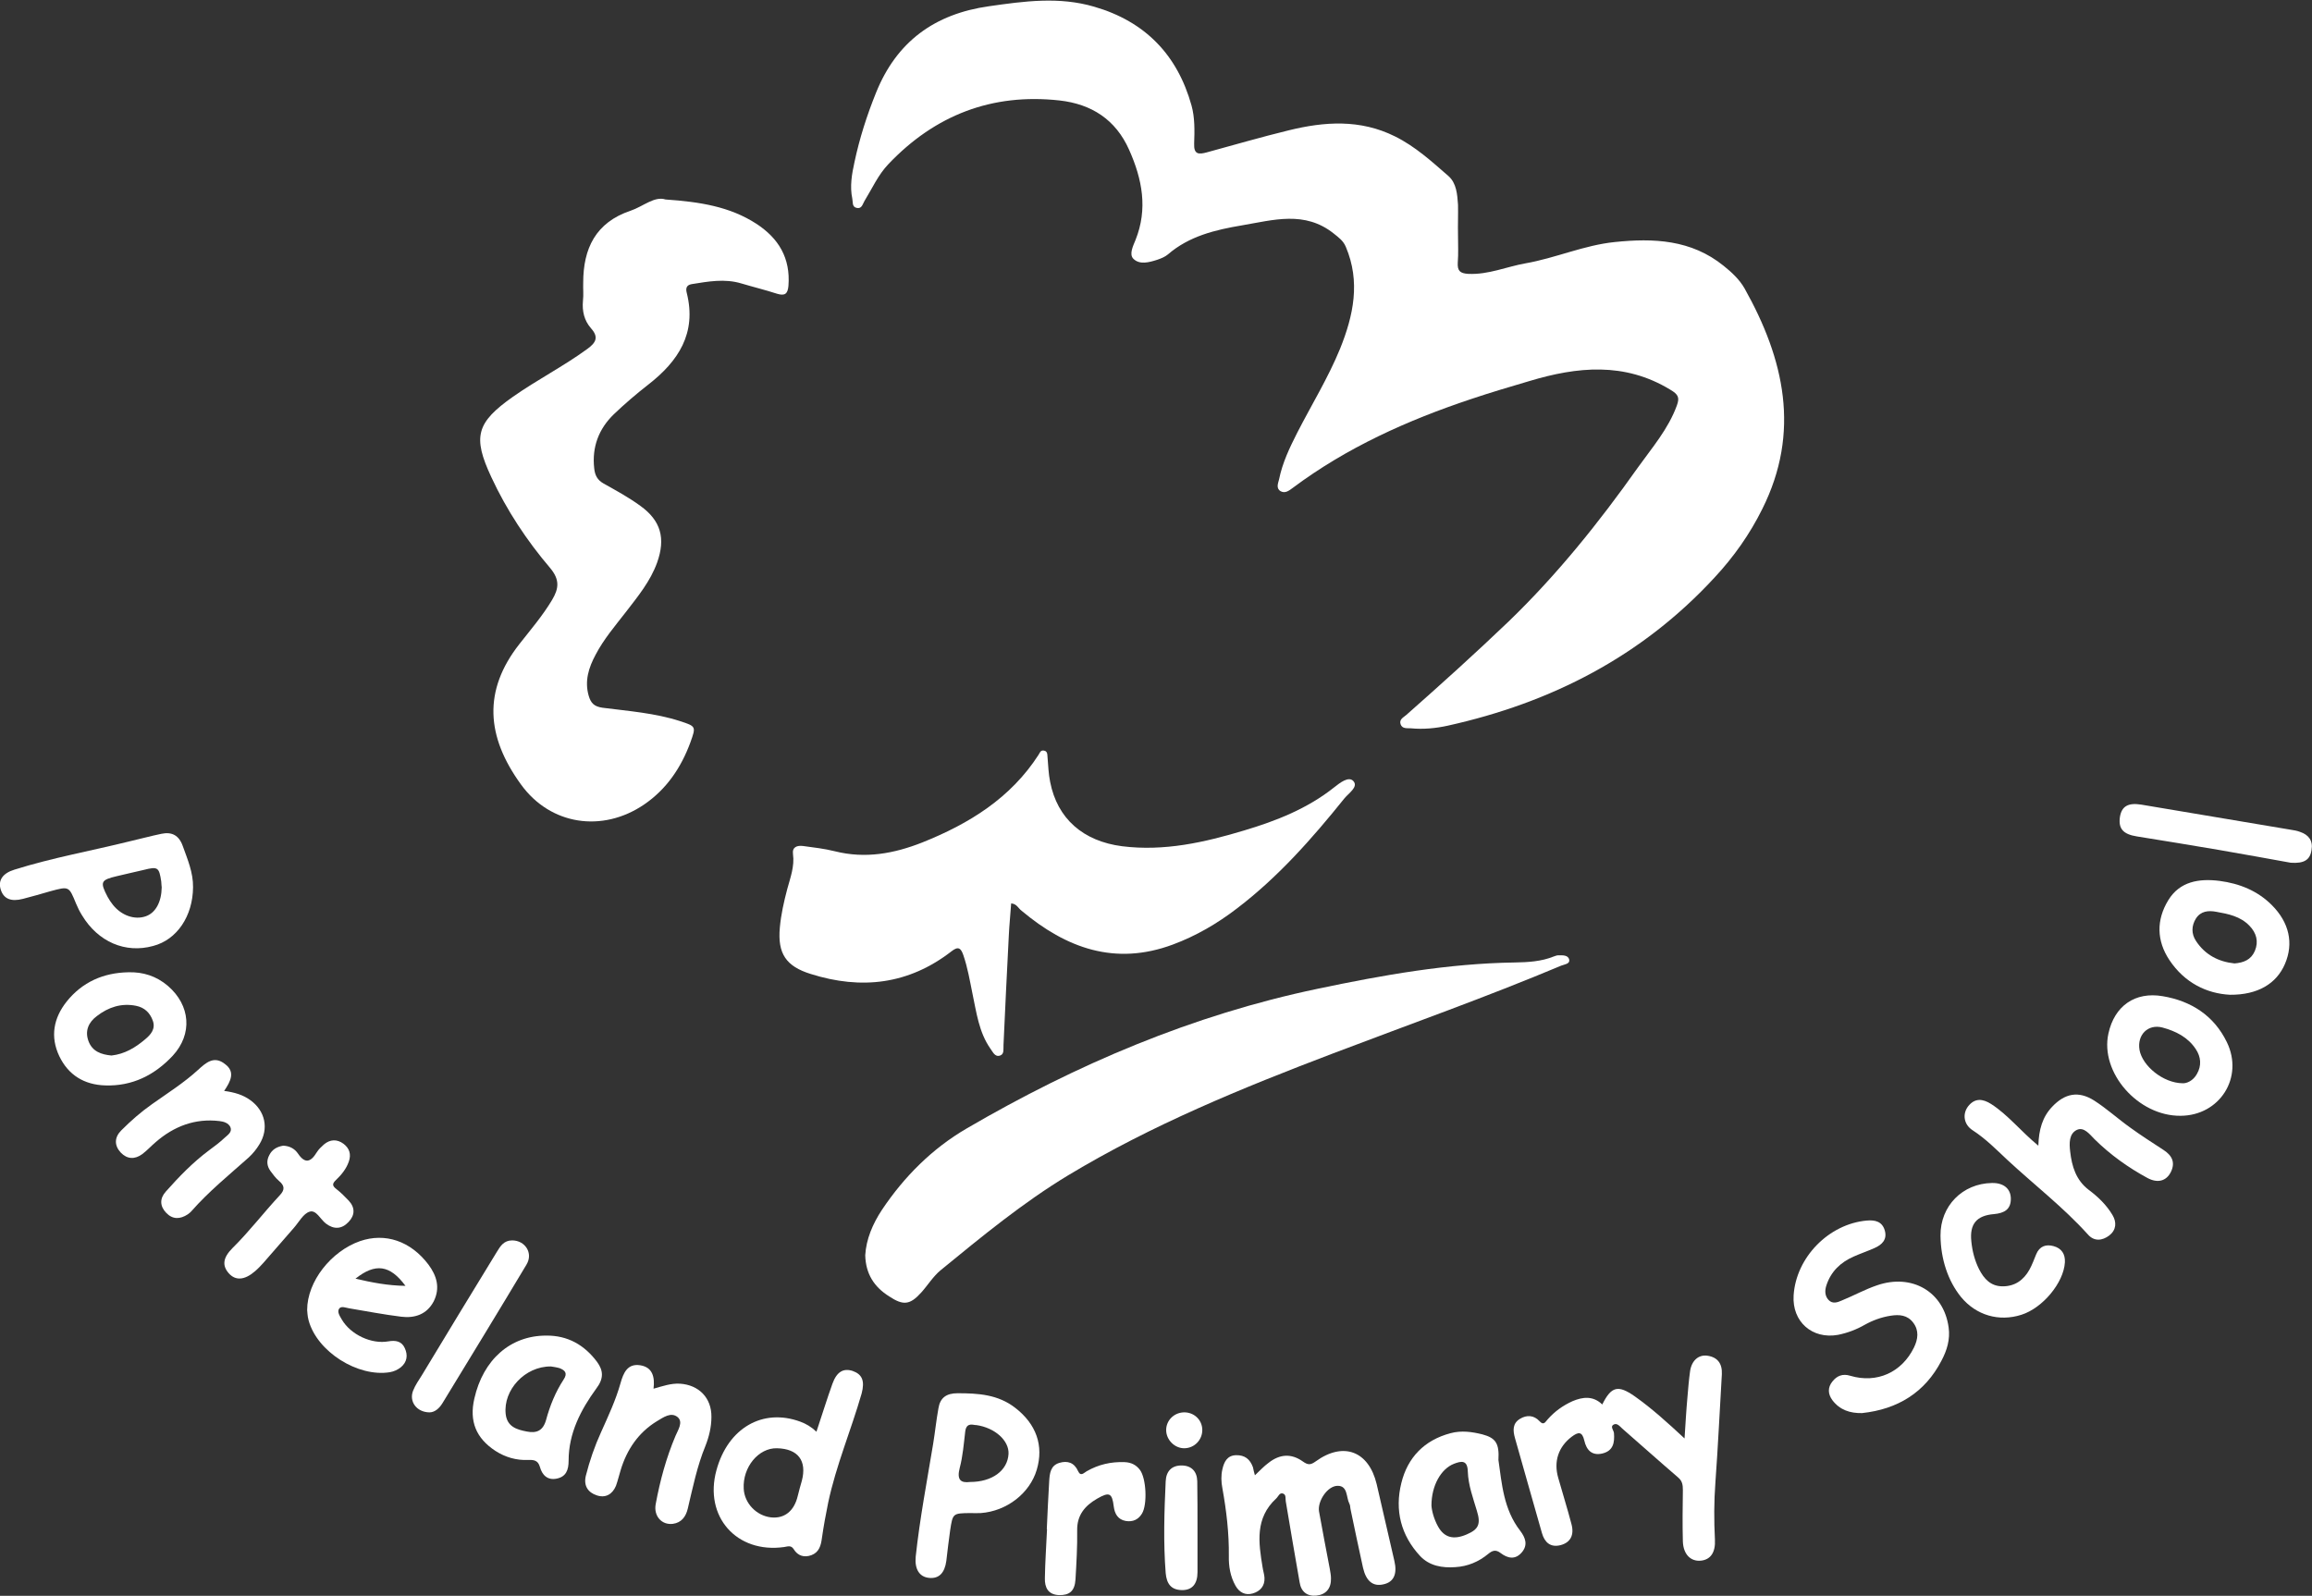 <?xml version="1.0" encoding="utf-8"?>
<!-- Generator: Adobe Illustrator 25.3.0, SVG Export Plug-In . SVG Version: 6.00 Build 0)  -->
<svg version="1.1" id="Layer_1" xmlns="http://www.w3.org/2000/svg" xmlns:xlink="http://www.w3.org/1999/xlink" x="0px" y="0px"
	 viewBox="0 0 966.5 667.2" style="enable-background:new 0 0 966.5 667.2;" xml:space="preserve">
<rect x="0" y="0" width="966.5" height="667.2" fill="#333333" stroke="none"/>
<style type="text/css">
	.st0{fill:#FFFFFF;}
</style>
<g>
	<path class="st0" d="M609.5,98.3c0,3.8,0.2,7.7-0.1,11.5c-0.2,3.4,0.9,4.5,4.4,4.7c8.4,0.4,16-3,23.9-4.4
		c12.6-2.2,24.5-7.6,37.3-8.9c16.3-1.7,32-1,45.5,9.9c3.4,2.7,6.7,5.8,8.8,9.5c16.6,29.6,23.5,60,7.4,92.2
		c-5.2,10.5-11.9,20-19.9,28.6c-30.4,33-68.3,52.4-111.6,62c-5,1.1-10.2,1.6-15.4,1.1c-1.6-0.1-3.6,0.3-4.3-1.7
		c-0.7-2.1,1.3-2.9,2.4-3.9c14.5-12.8,28.8-25.7,42.8-39.1c20.2-19.5,37.7-41.3,53.9-64.2c6-8.4,12.8-16.2,16.4-26.1
		c1.2-3.3,0.6-4.6-2.8-6.6c-19.1-11.6-38.8-9.6-58.8-3.6c-8.1,2.4-16.3,4.8-24.3,7.5c-26.7,8.9-52.1,20.3-74.7,37.2
		c-1.5,1.1-3.1,2.4-5,1.4c-2.1-1.2-1.1-3.4-0.7-5c1.4-6.9,4.4-13.2,7.6-19.5c6-11.7,12.9-22.9,17.9-35.1c5.6-13.9,8.6-28,2.4-42.6
		c-1.1-2.6-3-3.9-5.1-5.6c-12.1-9.6-25.2-5.6-38.2-3.4c-11.3,1.9-22.2,4.5-31.1,12.2c-1.2,1-2.9,1.7-4.4,2.2
		c-3.4,1.1-7.4,2.2-10-0.4c-1.9-1.9-0.1-5.4,0.9-7.9c5.2-13,2.8-25.4-2.7-37.7c-5.6-12.6-15.7-19.1-29.1-20.6
		c-28.2-3.1-52,6.1-71.5,26.6c-4.3,4.5-6.8,10.2-10,15.4c-0.8,1.3-1.1,3.5-3.4,2.9c-1.9-0.5-1.4-2.5-1.7-3.8
		c-1.1-5.2-0.2-10.3,0.9-15.3c2.1-9.9,5.2-19.6,9-29c8.6-21.4,24.5-33,47.3-36.2c14.7-2.1,29.2-4.1,43.9,0.2
		c21.4,6.2,34.8,20.2,40.7,41.3c1.4,5,1.3,10.6,1.1,15.9c-0.2,4.7,2,4.6,5.3,3.7c11.4-3.1,22.7-6.4,34.2-9.2
		c15-3.7,29.9-4.7,44.4,2.5c8.5,4.2,15.4,10.5,22.4,16.6c3.4,3,3.7,7.7,4,12C609.6,89.6,609.4,94,609.5,98.3
		C609.4,98.3,609.4,98.3,609.5,98.3z"/>
	<path class="st0" d="M278.2,83.4c14.5,1,26.9,3,37.9,10.1c9.4,6.1,14.4,14.4,13.5,26c-0.3,3.4-1.5,4.3-4.8,3.3
		c-4.9-1.6-9.9-2.8-14.9-4.3c-7-2.1-13.9-0.8-20.8,0.3c-2.2,0.4-2.5,1.8-2,3.7c4.2,16.8-3.5,28.5-16.1,38.3c-5,3.9-9.8,8-14.4,12.4
		c-6.3,6.1-9.2,13.7-8.2,22.6c0.3,2.9,1.3,4.9,4,6.4c5.2,2.9,10.5,5.8,15.3,9.3c8.6,6.2,10.6,13.6,7,23.7c-2.8,7.8-8,14.1-13,20.6
		c-4.5,5.8-9.3,11.4-12.7,17.9c-2.9,5.4-4.7,11-2.9,17.2c0.9,3.1,2.3,4.5,5.8,5c10.9,1.4,21.9,2.2,32.4,5.6c6.7,2.2,6.7,2.2,4.3,8.9
		c-3.9,10.6-10,19.6-19.4,26c-17.4,11.8-39.1,8.6-51.4-8.4c-14.6-20.1-15.9-39.3-0.7-58.7c4.7-6,9.7-11.8,13.7-18.5
		c2.8-4.7,3.3-8.4-0.8-13.3c-9.8-11.5-18.2-24.2-24.6-38c-7.9-16.9-6.3-22.8,9-33.6c10.1-7.1,21.1-12.7,31.1-20
		c3.6-2.6,4.9-4.9,1.6-8.6c-2.9-3.3-3.8-7.2-3.4-11.6c0.3-2.5,0-5,0.1-7.5c0-14.3,5.2-25.2,19.8-30.1
		C268.9,86.3,273.6,81.9,278.2,83.4z"/>
	<path class="st0" d="M422.7,377.7c-0.3,4.6-0.8,9.2-1,13.8c-0.8,15.1-1.5,30.3-2.2,45.4c-0.1,1.6,0.4,3.8-1.4,4.4
		c-2.2,0.8-3.1-1.6-4.1-2.9c-4.8-6.9-5.8-15.1-7.5-23.1c-1.1-5.4-2-10.8-3.8-16c-1-2.9-2.1-3.8-4.9-1.6
		c-17.9,13.9-37.7,16.2-58.9,9.5c-10.3-3.2-13.9-8.5-12.9-19.4c0.5-5.5,1.7-10.8,3.1-16.1c1.3-4.8,3.1-9.5,2.4-14.6
		c-0.4-3,1.7-3.7,4.2-3.4c4.4,0.6,8.9,1.1,13.3,2.2c12.7,3.2,24.7,1,36.6-3.7c19.5-7.8,36.9-18.5,48.6-36.7c0.5-0.8,0.8-1.9,2.1-1.7
		c1.6,0.2,1.5,1.5,1.6,2.7c0.3,3.5,0.4,7,1.1,10.4c3,15.4,13.8,24.8,30.1,26.9c17.6,2.2,34.4-1.6,51-6.6c13.4-4,26.4-9.1,37.6-18
		c2.3-1.8,6.1-4.9,8.1-2.6c2.1,2.4-2,5-3.8,7.2c-13.5,16.8-27.7,32.9-44.9,46c-8.2,6.3-17.1,11.5-26.8,15.1
		c-24.2,9-44.6,1.5-63.2-14.1C425.6,379.7,425.1,377.9,422.7,377.7z"/>
	<path class="st0" d="M361.7,524.8c0.4-6.7,3.1-13.1,7-19c9.3-13.9,21-25.6,35.4-34c45.9-26.8,94.6-47.5,146.7-58.4
		c27.1-5.7,54.5-10.6,82.5-11c5.5-0.1,11-0.4,16.2-2.5c0.6-0.2,1.3-0.5,1.9-0.5c1.8,0,4.2-0.2,4.6,1.9c0.3,1.7-2,1.9-3.3,2.4
		c-31.4,13.2-63.6,24.6-95.4,36.7c-38.1,14.5-75.8,29.9-110.8,51c-19,11.5-36.1,25.6-53.2,39.6c-3.2,2.6-5.4,6.3-8.2,9.4
		c-4.7,5.2-7.5,5.5-13.4,1.6C365.5,538.1,361.9,532.7,361.7,524.8z"/>
	<path class="st0" d="M669.8,587.2c3.8-7.6,6.6-8.3,13.6-3.4c7.2,5.1,13.7,11,20.8,17.6c0.4-6.1,0.7-11.6,1.2-17.1
		c0.3-3.6,0.6-7.3,1.1-10.9c0.6-4.5,3.5-7.1,7.2-6.6c4.3,0.6,6.3,3.3,6.1,7.7c-0.9,15.1-1.6,30.2-2.7,45.3c-0.6,8-0.6,16-0.2,23.9
		c0.3,5.3-1.8,8.4-5.9,8.8c-4.2,0.4-7.3-2.6-7.5-8c-0.2-7.1-0.1-14.3,0-21.5c0-2.1-0.2-3.8-2-5.3c-7.8-6.7-15.5-13.6-23.3-20.4
		c-1.1-1-2.3-2.6-3.8-1.6c-1.3,0.8,0.2,2.3,0.3,3.5c0.3,4-0.3,7.4-4.9,8.5c-4.4,1-6.6-1.5-7.5-5.4c-0.9-3.9-2.5-3.7-5.3-1.6
		c-5.5,4.2-7.6,10.3-5.6,17.2c1.8,6.4,3.8,12.7,5.5,19.2c1.3,4.7-0.4,7.8-4.5,8.9c-4.3,1.1-6.7-1.2-7.8-5
		c-3.8-13.2-7.5-26.5-11.3-39.8c-0.9-3.2-1-6.1,2.1-8c2.8-1.7,5.8-1.6,8.2,1c1.8,2,2.5,0.1,3.4-0.8c2.9-3.3,6.4-5.8,10.4-7.6
		C661.7,584,666,583.5,669.8,587.2z"/>
	<path class="st0" d="M524.6,616.8c2.2-2.1,3.8-3.8,5.7-5.2c4.7-3.7,9.5-4,14.3-0.6c2.1,1.5,3.2,1.6,5.4,0
		c11.6-8.4,22.2-4.3,25.5,9.5c2.5,10.7,4.9,21.4,7.4,32.1c1.3,5.5-0.3,8.9-4.6,9.8c-4.3,1-7.2-1.3-8.5-6.9
		c-1.8-8.1-3.5-16.3-5.2-24.4c-0.2-0.8-0.1-1.7-0.5-2.4c-1.4-2.7-0.6-7.5-4.9-7.5c-4.3,0-8.5,6.5-7.8,10.7c1.4,8,3,16,4.5,24
		c0.2,1.3,0.5,2.6,0.5,4c0.1,4.2-2.1,6.8-6.1,7.2c-3.8,0.4-6.4-1.6-7-5.5c-2-11.3-3.9-22.6-5.8-33.9c-0.2-1.1,0.2-2.7-1-3.2
		c-1.6-0.7-2.1,1.2-3,2c-8.9,8.2-7.4,18.4-5.7,28.7c0.2,1.5,0.7,2.9,0.8,4.4c0.2,3.5-1.8,5.7-4.9,6.6c-3.1,0.9-5.6-0.4-7.2-3.2
		c-2.2-3.9-2.9-8.2-2.8-12.5c0.1-9.5-1-18.9-2.7-28.3c-0.5-2.6-0.6-5.3,0-7.9c0.7-3.1,2-5.8,5.7-5.9c3.7-0.1,5.9,1.7,7.1,5.1
		C524,614.5,524.2,615.5,524.6,616.8z"/>
	<path class="st0" d="M778.4,590.8c-5,0.1-9.3-1.3-12.4-5.4c-1.9-2.6-2-5.3,0-7.8c1.9-2.4,4.3-3.4,7.5-2.4
		c11.1,3.3,21.5-1.4,26.6-11.8c1.7-3.5,2.2-7.1-0.3-10.4c-2.4-3.2-5.8-3.5-9.5-2.9c-3.8,0.6-7.4,1.9-10.8,3.8
		c-3.5,2-7.2,3.4-11.2,4.2c-10.7,1.9-19.2-5.5-18.5-16.5c1-15.9,14.7-29.9,30.6-31.3c3.5-0.3,6.4,0.4,7.5,4.1c1.1,3.8-1.1,6-4.3,7.4
		c-2.9,1.3-5.9,2.3-8.8,3.6c-5.4,2.4-9.4,6.2-11.3,12c-0.7,2.1-0.7,4.4,0.9,6.1c1.7,1.8,3.8,1,5.6,0.2c4.9-2,9.6-4.6,14.6-6.3
		c14.7-5.1,28,2.7,30,17.6c0.7,5-0.7,9.6-3,13.9C804.7,582.2,793.3,589.2,778.4,590.8z"/>
	<path class="st0" d="M852.1,479c0.2-6.7,1.7-12,5.8-16.3c5.3-5.6,11-6.7,17.5-2.6c5.3,3.4,10,7.7,15.2,11.4
		c4.4,3.2,9.1,6.2,13.7,9.2c3.6,2.3,5.2,5.2,3.2,9.3c-1.9,3.8-5.5,4.8-9.8,2.5c-8.1-4.4-15.5-9.7-22.1-16.2c-2-2-4.4-5.3-7.4-3.9
		c-3.3,1.6-3.2,5.6-2.8,9c0.7,6.2,2.4,12,7.8,16.1c3.9,2.9,7.4,6.3,9.9,10.5c1.8,3,1.6,6.2-1.3,8.5c-3,2.3-6.4,2.6-9-0.4
		c-10.3-11.4-22.5-20.8-33.7-31.2c-4.6-4.3-9-8.8-14.4-12.3c-3.8-2.4-4.4-6.8-2-10c2.8-3.6,6.1-3.3,9.7-1
		C839.4,466.1,844.7,472.9,852.1,479z"/>
	<path class="st0" d="M93.7,456.1c4.5,0.6,8,1.7,11,3.9c6.2,4.5,7.8,11.9,3.7,18.5c-1.2,2-2.7,3.8-4.4,5.4
		c-8.2,7.3-16.7,14.2-24,22.5c-0.4,0.5-1,0.9-1.5,1.3c-3.2,2.1-6.3,2.2-9-0.6c-2.7-2.8-2.8-6-0.2-8.9c5.5-6.2,11.3-12.2,18-17.2
		c2.3-1.7,4.6-3.4,6.6-5.3c1.3-1.2,3.3-2.4,2.4-4.5c-0.8-1.7-2.8-2.3-4.6-2.5c-10.2-1.2-19,2.2-26.6,8.8c-1.9,1.6-3.6,3.5-5.6,5
		c-3.1,2.3-6.3,2.2-9-0.6c-2.8-3-2.7-6.4,0.2-9.3c4-4,8.2-7.7,12.9-11c6.5-4.6,13.3-8.9,19.2-14.3c3.3-3,6.7-6.1,11.3-2.4
		C98.4,448.1,96.5,452,93.7,456.1z"/>
	<path class="st0" d="M273.2,580.6c3.9-1.1,7.3-2.3,11-2.1c8,0.5,13.3,6,13.2,13.9c0,4.2-1,8.3-2.5,12.1c-3.5,8.5-5.3,17.5-7.4,26.3
		c-0.8,3.3-2.6,5.8-6.2,6.3c-4.7,0.6-8.1-3.3-7.2-8.2c1.8-9.8,4.4-19.4,8.3-28.6c1-2.4,3.3-5.7,0.9-7.8c-2.8-2.3-6,0.1-8.7,1.7
		c-7.7,4.7-12.5,11.8-15.1,20.3c-0.7,2.2-1.2,4.5-2,6.7c-1.5,3.6-4.4,5.2-8,4c-3.7-1.2-5.6-4-4.6-8.2c1.6-6.3,3.7-12.4,6.4-18.3
		c3-6.7,6.1-13.3,8.1-20.4c1.2-4.3,2.9-8.3,8.2-7.5C272.8,571.6,273.8,575.7,273.2,580.6z"/>
	<path class="st0" d="M118.4,479c2.6,0.1,4.7,1.2,6.1,3.2c3,4.5,5.4,3.7,7.9-0.4c0.8-1.3,1.9-2.3,3-3.3c2.6-2.2,5.5-2.3,8.2-0.3
		c2.5,1.9,3.3,4.4,2.2,7.5c-1.1,3.1-3.1,5.5-5.4,7.7c-1.7,1.6-1.4,2.5,0.3,3.8c1.8,1.4,3.5,3.1,5.1,4.8c2.7,2.9,2.6,6.1-0.1,8.9
		c-2.8,3-6.1,3.2-9.4,0.7c-2.4-1.8-4.1-5.9-6.9-5c-2.6,0.8-4.4,4.3-6.5,6.7c-4.3,4.9-8.5,9.8-12.8,14.7c-1.1,1.2-2.3,2.5-3.5,3.5
		c-4.4,3.8-8.2,4-11,0.8c-2.8-3.2-2.4-6.5,1.6-10.5c7-6.9,13-14.8,19.7-22c2.3-2.4,2.1-4.1-0.3-6.1c-1.4-1.2-2.5-2.7-3.6-4.2
		c-1.4-2-1.7-4.2-0.4-6.6C113.8,480.5,115.9,479.4,118.4,479z"/>
	<path class="st0" d="M811.2,516.6c-0.1-12.4,9.2-21.8,21.5-22c4.8-0.1,7.8,2.3,7.9,6.4c0.1,4.7-2.8,6.2-7,6.6
		c-7.4,0.6-10.3,4.2-9.5,11.5c0.4,4,1.4,7.9,3.2,11.5c2.1,4.1,4.9,7.2,9.9,7.2c5.2,0,8.8-2.7,11.2-7c1.1-2,1.9-4.2,2.8-6.4
		c1.4-3.4,4.1-4.3,7.3-3.4c3.3,0.9,4.9,3.3,4.7,6.8c-0.5,8.5-9.3,19.1-18.2,21.9c-9.4,3-18.9,0.2-25.2-7.4
		C814.3,535.5,811.3,526.4,811.2,516.6z"/>
	<path class="st0" d="M437.6,639.3c0.3-6.7,0.6-13.3,1-20c0.2-3.2,0.5-6.6,4.3-7.7c3.4-1,6.2-0.1,7.8,3.5c1.1,2.4,2.5,0.6,3.6,0
		c4.9-2.8,10.1-4,15.8-3.8c2.7,0.1,4.8,1.1,6.4,3.2c2.7,3.5,3.2,14.5,0.9,18.3c-1.5,2.5-3.8,3.6-6.8,3.1c-3.3-0.6-4.6-3-5-6
		c-0.7-5.7-1.8-6.3-7-3.3c-5,2.9-8.4,6.8-8.3,13.2c0.1,6.8-0.3,13.6-0.7,20.5c-0.3,4.9-2.5,6.7-6.9,6.6c-4.6-0.2-6-3.2-5.9-7.1
		c0.1-6.8,0.6-13.6,0.9-20.5C437.7,639.3,437.6,639.3,437.6,639.3z"/>
	<path class="st0" d="M179.5,590.5c-5.4-0.1-8.6-4.6-6.8-9.1c0.9-2.3,2.4-4.4,3.7-6.5c10.4-17.2,20.8-34.4,31.3-51.5
		c1.5-2.5,3-4.8,6.4-4.8c5.4,0,8.9,5.3,6,10.1c-11.6,19.4-23.4,38.7-35.1,57.9C183.6,588.9,181.7,590.5,179.5,590.5z"/>
	<path class="st0" d="M957.6,360.7c-9-1.6-19.7-3.6-30.3-5.4c-11.3-1.9-22.6-3.8-34-5.6c-5.7-0.9-7.8-3.2-7.1-8.1
		c0.7-4.4,3.3-6.1,8.9-5.2c20.8,3.5,41.6,7,62.5,10.5c1.3,0.2,2.6,0.4,3.9,0.9c3.6,1.2,5.5,3.7,4.8,7.6
		C965.7,359.5,963.2,361.1,957.6,360.7z"/>
	<path class="st0" d="M500.6,638.8c0,6.2,0,12.3,0,18.5c0,5-2.3,7.6-6.6,7.5c-4.5-0.1-6.3-2.7-6.7-7.1c-1-12.8-0.6-25.6,0-38.4
		c0.2-4.2,2.5-6.6,6.6-6.6c4.1,0,6.5,2.4,6.6,6.6C500.6,625.8,500.6,632.3,500.6,638.8C500.6,638.8,500.6,638.8,500.6,638.8z"/>
	<path class="st0" d="M502.6,597.7c0.1,4.2-3.2,7.7-7.4,7.8c-4.1,0.1-7.7-3.5-7.7-7.6c0-4,3.2-7.2,7.2-7.4
		C499,590.3,502.5,593.5,502.6,597.7z"/>
	<path class="st0" d="M356.5,573.2c-3.9-1.3-6.7,0.3-8.5,5.3c-2.3,6.4-4.3,12.9-6.7,20.1c-2.2-2.1-4.3-3.3-6.7-4.2
		c-15.7-5.8-30.3,2.6-35.1,20.3c-5.3,19.3,8.4,34.9,28.3,32.1c1.4-0.2,2.9-0.9,4,0.9c1.7,2.8,4.4,3.6,7.4,2.5c3.2-1.2,4-4,4.4-7.2
		c0.7-4.9,1.6-9.8,2.6-14.7c3.3-15.6,9.6-30.4,14-45.7C361.6,577.3,360.4,574.6,356.5,573.2z M335.2,619.1c-0.6,2.1-1.2,4.2-1.7,6.3
		c-1.5,6.4-5.6,9.6-11.2,9c-6.1-0.7-11.1-5.9-11.4-12c-0.5-9,6.2-17.1,13.9-16.9C333.6,605.7,337.4,610.7,335.2,619.1z"/>
	<path class="st0" d="M76.4,353.7c-1.6-4.5-4.6-6-8.9-5.1c-4.4,0.9-8.7,2.1-13.1,3.1c-16.1,4-32.5,6.9-48.4,11.9
		c-4.9,1.5-6.9,4.5-5.7,8.3c1.2,3.9,4.3,5.2,9.3,3.9c3.9-1,7.7-2.1,11.5-3.2c7.8-2.1,7.7-2.1,10.7,5.2c0.7,1.7,1.5,3.3,2.5,4.9
		c6.7,11.1,18.1,16,29.7,12.8C74,392.9,80.6,383,80.7,371C80.8,364.8,78.4,359.3,76.4,353.7z M60.9,383.1
		c-4.6,1.6-10.1-0.3-13.7-4.8c-0.8-1-1.6-2.2-2.2-3.3c-3.3-6.3-2.9-7.1,3.9-8.7c3.7-0.9,7.4-1.7,11.2-2.6c5.9-1.5,6.4-1.1,7.3,4.8
		c0.1,1,0.1,2,0.2,2.5C67.5,377.2,65,381.7,60.9,383.1z"/>
	<path class="st0" d="M424.4,588.6c-7.2-5.6-15.5-6.1-24.1-6.1c-4.7,0-7.3,1.9-8,6.3c-0.9,4.9-1.4,9.9-2.2,14.8
		c-2.6,15.7-5.6,31.4-7.3,47.2c-0.5,5.2,1.5,8.5,5.6,8.9c4.1,0.4,6.5-2,7.2-7.1c0.5-4.3,1-8.6,1.6-12.8c1.1-7.1,1.1-7.1,8.3-7.2
		c1.5,0,3,0.1,4.5,0c10.9-0.8,20.5-8.3,23.4-18.1C436.4,604.4,433.2,595.4,424.4,588.6z M405.5,619.6c-3.9,0.5-5.6-0.9-4.3-5.9
		c1.3-4.9,1.7-10.1,2.3-15.2c0.3-2.4,1.4-3.2,3.6-2.8c0.3,0.1,0.7,0.1,1,0.1c7.8,1.1,13.8,6.5,13.5,12.1
		C421.2,614.8,414.8,619.6,405.5,619.6z"/>
	<path class="st0" d="M179.1,528.7c-7.5-9.9-18.1-13.4-28.6-9.8c-12,4.2-22.1,16.8-22.1,28.8c0.1,0.7,0.1,2.5,0.6,4.3
		c3.5,13.1,20.6,23.9,34,21.7c1.7-0.3,3.2-1,4.5-2c2.7-2.2,3.1-5.1,1.7-8.1c-1.3-2.9-3.9-3.3-6.8-2.8c-7.1,1.3-15.8-2.8-19.5-9.1
		c-0.8-1.4-2.1-3.2-1.1-4.6c0.9-1.2,2.8-0.3,4.2-0.1c7.2,1.2,14.4,2.6,21.7,3.5c5.6,0.7,10.7-0.9,13.6-6.4
		C184.1,538.5,182.6,533.4,179.1,528.7z M148.6,534.6c8.3-6.6,14.4-5.8,20.9,3C162,537.5,155.5,536.2,148.6,534.6z"/>
	<path class="st0" d="M249.6,569.4c-5.3-7.1-12.3-11.1-21.3-11c-14.9,0-26.3,10-30,26.3c-2.2,9.5,0.7,16.6,8.8,21.9
		c4.2,2.7,8.8,4,13.7,3.8c2.3-0.1,4.1,0.1,4.9,2.9c0.9,3.3,3.1,5.7,7,4.9c4-0.8,5-3.7,5-7.5c0-11.5,5.1-21.3,11.6-30.2
		C252.4,576.4,252.3,573.1,249.6,569.4z M235.6,576.8c-3.4,5.2-5.7,10.9-7.3,16.8c-1.3,4.7-4.1,5.7-8.1,4.9c-4.2-0.8-8.2-2-8.8-7.3
		c-1.1-10,8-20,18.9-19.9c0.6,0.1,2.2,0.3,3.6,0.7C236.2,572.9,237.4,574.1,235.6,576.8z"/>
	<path class="st0" d="M635.5,640c-7-9-7.7-19.9-9.1-29.6c0.4-6.9-1.1-9.2-6.7-10.7c-4.4-1.1-8.8-1.7-13.3-0.5
		c-11,2.9-18,10.2-20.6,20.9c-2.8,11.3-0.2,21.8,7.9,30.5c3.9,4.1,9.2,5,14.7,4.6c5.1-0.3,9.7-2.2,13.7-5.5c1.7-1.4,3.1-2,5.2-0.4
		c2.9,2.2,6.1,3,8.9-0.3C638.8,645.9,637.7,642.9,635.5,640z M613.2,641.5c-5.5,2.4-9.4,1.4-12-3.2c-1.8-3.2-2.7-6.8-2.8-8.9
		c0-8.3,4-15.3,9.4-17.4c3.1-1.2,5.7-1.7,5.8,3.3c0.2,5.7,2.2,11,3.8,16.4C619.1,637.2,618.1,639.4,613.2,641.5z"/>
	<path class="st0" d="M930.9,435.7c-5.4-11.1-14.9-17.2-26.8-19.2c-11.6-2-20.2,4.1-22.7,15.6c-3.6,16.3,12.4,34.6,30.2,34.4
		C927.9,466.4,938.1,450.5,930.9,435.7z M918.4,449c-1.6,2.9-4.3,4-6,3.9c-8.2-0.1-16.8-7.3-18-13.9c-1.1-6.3,3.5-11,9.6-9.4
		c5.5,1.5,10.6,4,13.9,9C920.1,441.9,920.4,445.5,918.4,449z"/>
	<path class="st0" d="M70.2,412.2c-4.8-4.1-10.4-5.9-16.6-5.7c-10.4,0.2-19.2,4.1-25.7,12.2c-5.5,6.9-7,14.7-3.1,22.9
		c3.8,7.9,10.4,11.9,19.1,12.2c11.4,0.4,20.7-4.3,28.3-12.4C80.6,432.3,79.6,420.3,70.2,412.2z M60.7,434.5
		c-4.1,3.5-8.6,6.2-14.1,6.8c-4.3-0.4-8-1.7-9.6-6c-1.6-4.3,0-7.9,3.5-10.5c4.8-3.7,10.2-5.5,16.3-4.3c3.6,0.7,5.9,2.9,7.1,6.3
		C65.1,430.2,63,432.6,60.7,434.5z"/>
	<path class="st0" d="M949.7,378.4c-6-6-13.5-9-21.8-10.1c-8.6-1.1-16.7,0.2-21.5,8.1c-5,8.2-4.9,16.9,0.5,25
		c6.4,9.6,15.7,14,25.3,14.5c11.7,0.1,19.5-4.7,23-12.9C958.9,394.4,957,385.7,949.7,378.4z M942.6,397.6c-1.6,3.7-4.7,4.9-8.5,5.2
		c-6.7-0.7-12.3-3.6-16.1-9.4c-2-3-1.9-6.4,0-9.4c2-3.1,5.2-3.4,8.4-2.8c5.1,0.9,10.2,1.9,14,5.9C943.2,390,944.3,393.6,942.6,397.6
		z"/>
</g>
</svg>
